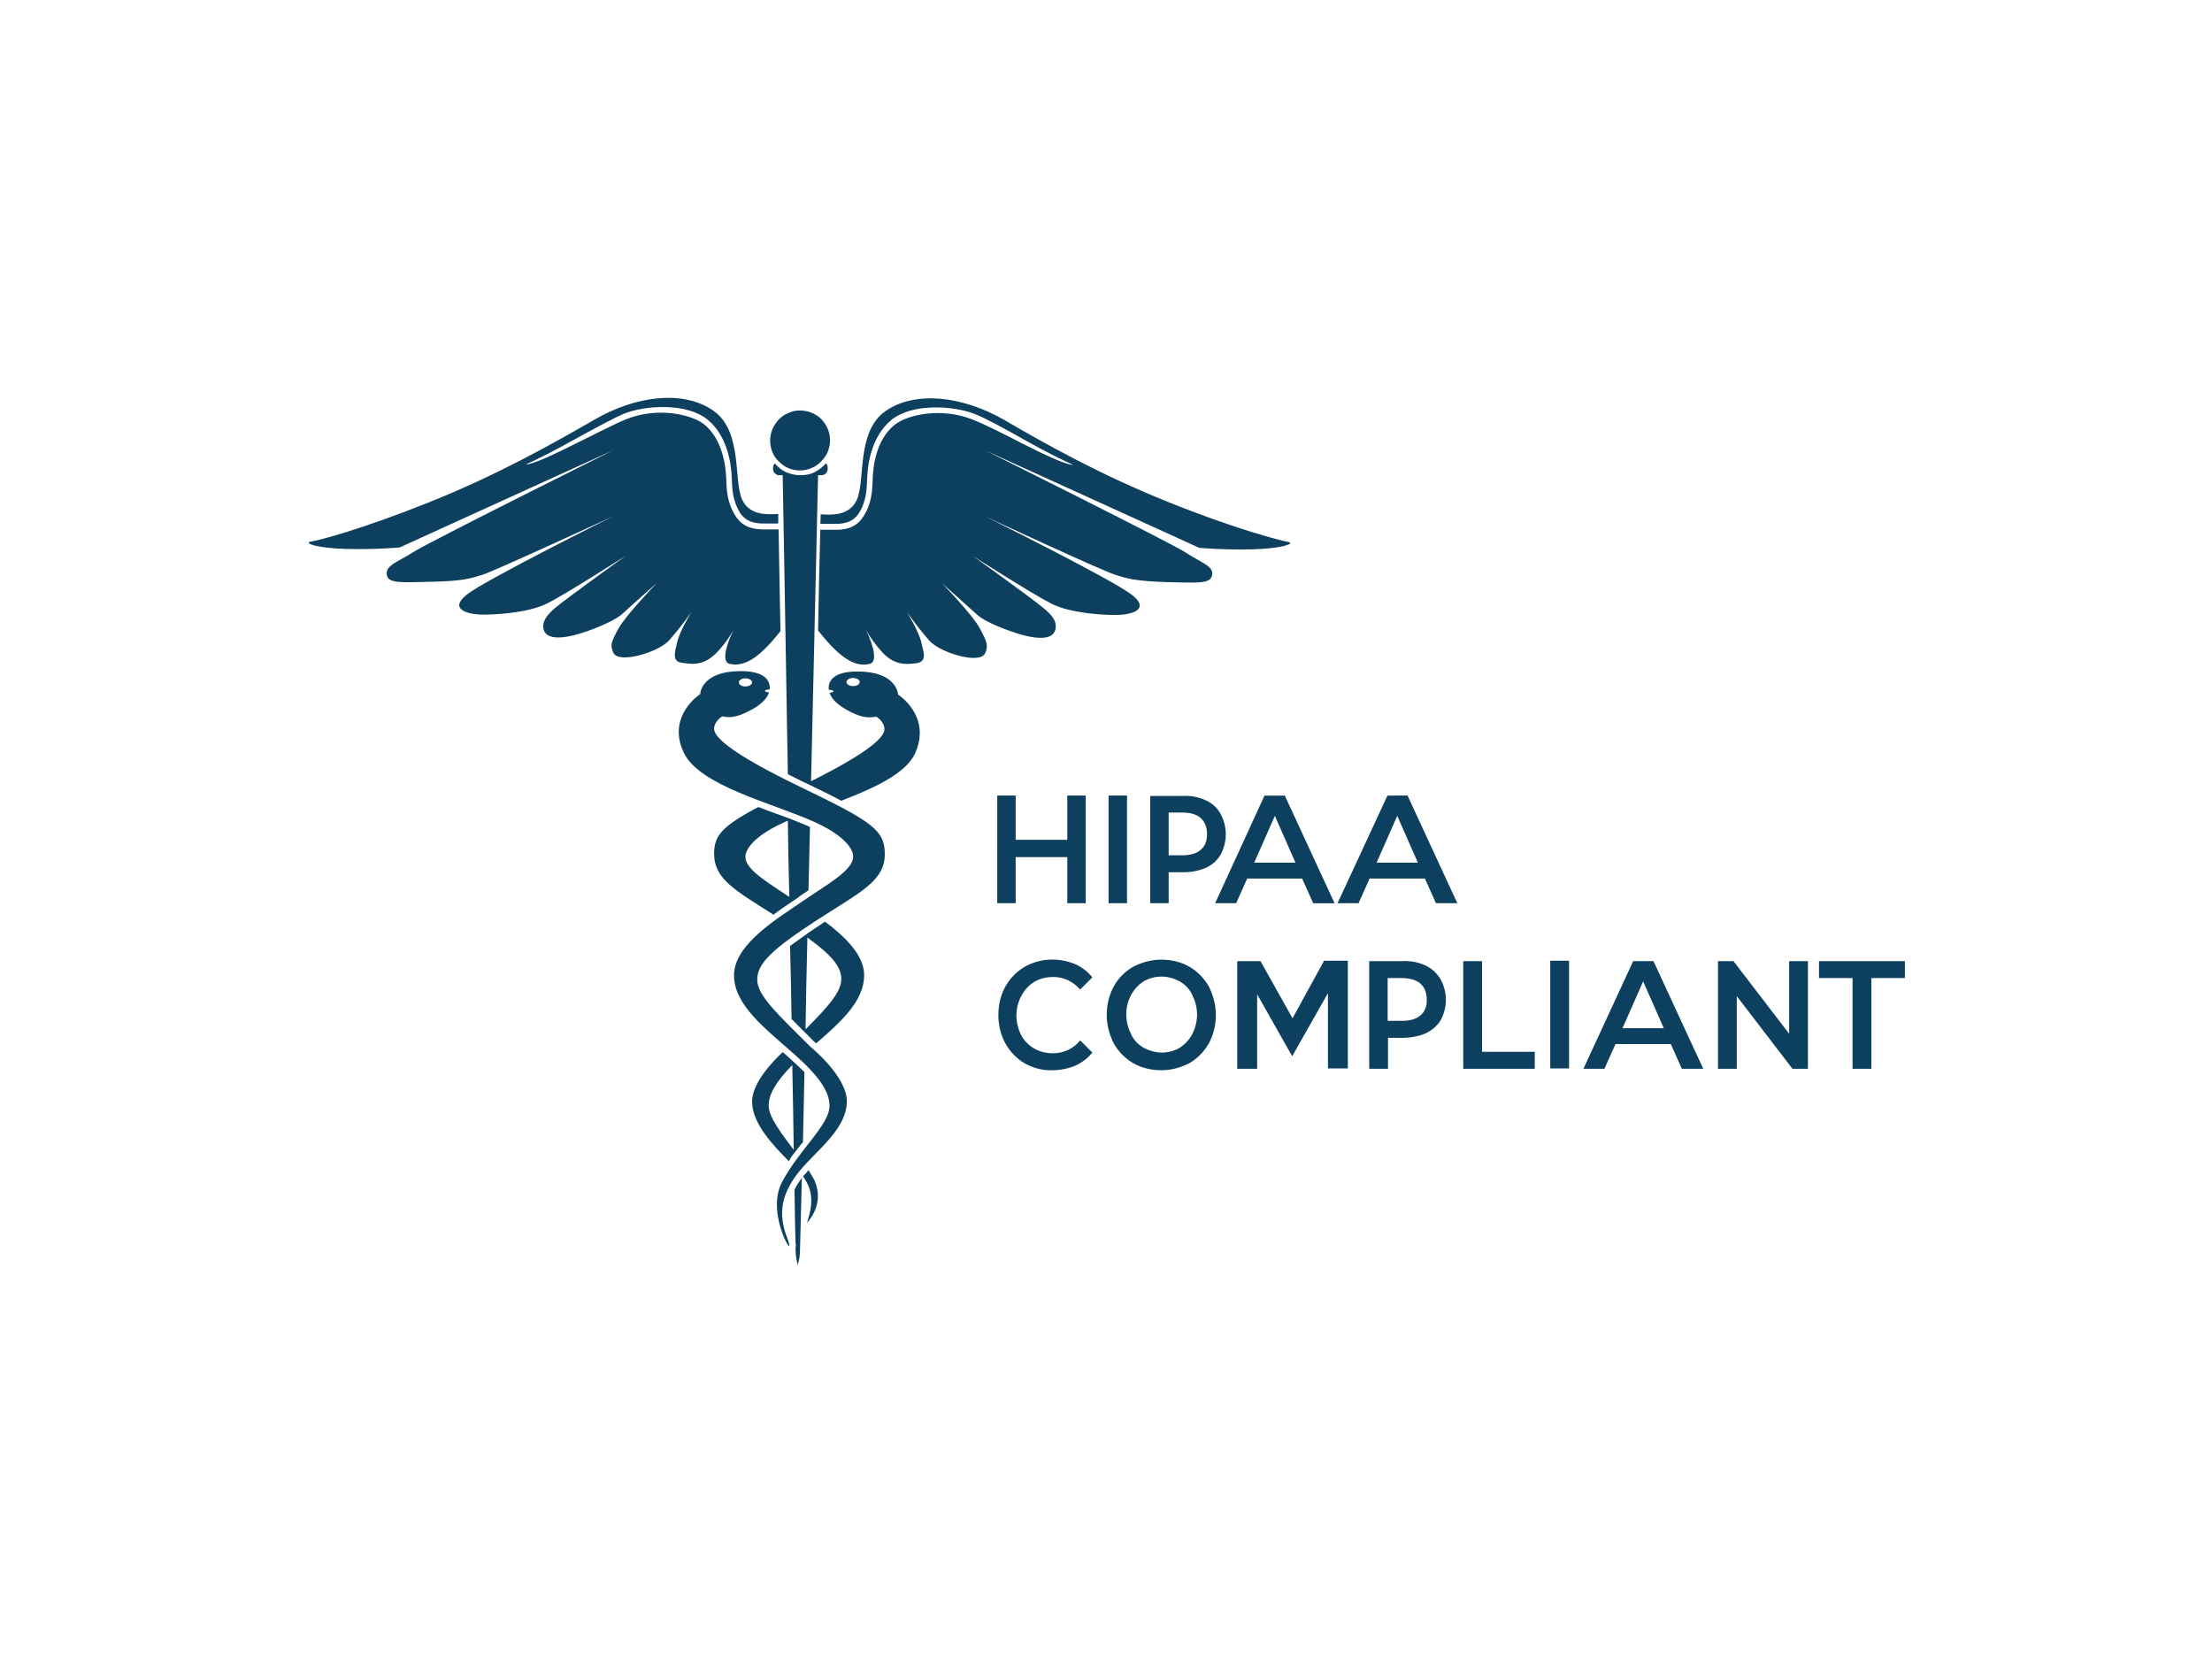 <?xml version="1.0" encoding="UTF-8"?>
<!-- Generator: Adobe Illustrator 26.0.3, SVG Export Plug-In . SVG Version: 6.00 Build 0)  -->
<svg xmlns="http://www.w3.org/2000/svg" xmlns:xlink="http://www.w3.org/1999/xlink" version="1.0" id="katman_1" x="0px" y="0px" viewBox="0 0 600 450" style="enable-background:new 0 0 600 450;" xml:space="preserve">
<style type="text/css">
	.st0{fill:#0D405F;}
</style>
<path class="st0" d="M280.6,266.3c1.5-0.9,3.3-1.3,5.1-1.3c1.4,0,2.8,0.3,4,0.9c1.3,0.6,2.4,1.5,3.3,2.5l3.3-3.3  c-1.3-1.6-2.9-2.8-4.7-3.6c-2.2-0.9-4.5-1.3-6.9-1.2c-2.4,0.1-4.7,0.8-6.7,1.9c-2.2,1.3-4,3.1-5.3,5.4c-1.3,2.4-1.9,5-1.9,7.7  c0,2.7,0.6,5.3,1.9,7.7c1.2,2.2,3,4.1,5.2,5.4c2.3,1.3,4.9,2,7.5,1.9c2.1,0,4.2-0.4,6.2-1.2c1.8-0.8,3.5-2.1,4.7-3.6l-3.3-3.3  c-0.9,1.1-2,2-3.3,2.6c-1.3,0.6-2.7,0.9-4.1,0.9c-1.8,0-3.5-0.4-5.1-1.3c-1.5-0.9-2.7-2.1-3.5-3.6c-0.8-1.6-1.3-3.5-1.3-5.3  s0.4-3.6,1.3-5.3C277.9,268.5,279.1,267.2,280.6,266.3L280.6,266.3z M275.5,232.5h14V245h5v-29.2h-5v12h-14v-12h-5V245h5V232.5z   M300.7,245h5v-29.2h-5V245z M327.1,217.1c-1.9-0.9-4-1.3-6.1-1.2h-9V245h5v-8.4h4c2.1,0,4.2-0.4,6.1-1.2c1.7-0.8,3.1-2,4-3.6  c0.9-1.7,1.4-3.6,1.4-5.5c0-1.9-0.5-3.8-1.4-5.5C330.2,219.1,328.8,217.9,327.1,217.1L327.1,217.1z M325.7,230.5  c-1.1,1-2.8,1.5-5,1.5H317v-11.6h3.7c2.2,0,3.9,0.5,5,1.5c1.1,1,1.7,2.4,1.7,4.3C327.4,228.1,326.9,229.5,325.7,230.5L325.7,230.5z   M376.3,215.9L362.8,245h5.7l3-6.7h15l3,6.7h5.8l-13.5-29.2H376.3z M373.4,234l5.6-12.7l5.6,12.7H373.4z M322.6,262.2  c-2.3-1.3-4.9-1.9-7.6-1.9s-5.2,0.7-7.6,1.9c-2.2,1.3-4.1,3.1-5.3,5.4c-1.3,2.4-1.9,5-1.9,7.7c0,2.7,0.7,5.3,1.9,7.7  c1.2,2.2,3.1,4.1,5.3,5.4c2.3,1.3,4.9,1.9,7.6,1.9s5.2-0.7,7.6-1.9c2.2-1.3,4-3.1,5.3-5.4c1.3-2.4,1.9-5,1.9-7.7s-0.7-5.3-1.9-7.7  C326.6,265.3,324.8,263.5,322.6,262.2L322.6,262.2z M323.4,280.5c-0.8,1.5-2,2.8-3.4,3.7c-1.5,0.9-3.2,1.3-4.9,1.3  c-1.7,0-3.4-0.5-4.9-1.3c-1.5-0.9-2.7-2.1-3.4-3.7c-0.8-1.6-1.3-3.4-1.3-5.3s0.4-3.6,1.3-5.3c0.8-1.5,2-2.8,3.4-3.7  c1.5-0.9,3.2-1.3,4.9-1.3c1.7,0,3.4,0.5,4.9,1.3c1.5,0.9,2.7,2.1,3.4,3.7c0.8,1.6,1.3,3.4,1.3,5.3S324.2,278.9,323.4,280.5z   M493.4,260.7v4.6h9.1v24.6h5.1v-24.6h9.1v-4.6H493.4z M485.3,280.4l-15.1-19.7H466v29.2h5.1v-19.7l15.1,19.7h4.2v-29.2h-5.1V280.4z   M359.1,260.7l-8.5,15.5l-8.7-15.5h-6.3v29.2h5.4v-20.2l9.5,16.8l9.7-17.1l0,20.4h5.4l0-29.2H359.1z M386.7,261.9  c-1.9-0.9-4.1-1.3-6.2-1.2h-9.1v29.2h5.1v-8.4h4c2.1,0,4.3-0.4,6.2-1.2c1.7-0.8,3.1-2,4.1-3.6c0.9-1.7,1.4-3.6,1.4-5.5  c0-1.9-0.5-3.8-1.4-5.5C389.8,264,388.4,262.7,386.7,261.9L386.7,261.9z M385.3,275.4c-1.1,1-2.8,1.5-5.1,1.5h-3.8v-11.6h3.8  c2.2,0,3.9,0.5,5.1,1.5c1.1,1,1.7,2.4,1.7,4.3C387.1,272.9,386.5,274.4,385.3,275.4z M353.2,238.3l3,6.7h5.8l-13.5-29.2h-5.5  L329.6,245h5.7l3-6.7H353.2z M345.8,221.3l5.6,12.7h-11.2L345.8,221.3z M402,260.7h-5.1v29.2h19.4v-4.6H402V260.7z M420.5,289.8h5.1  v-29.2h-5.1V289.8z M215.5,322.7c0.1,7,0.2,12.1,0.3,14.6c0.1,0.3,0.1,0.7,0,1c0,0.4,0,0.7,0,0.7c0,1.4,0.2,2.8,0.6,4.1  c0.4-1.3,0.6-2.7,0.6-4.1c0-0.5,0.2-7.8,0.5-19.5c-0.1,0.1-0.2,0.2-0.2,0.3C216.6,320.7,216,321.7,215.5,322.7z M194.7,176.7  c1.6-1.7,3.1-3.7,4.2-5.8c-0.8,1.8-3.9,8.6-0.9,9.2c3.3,0.6,7-0.4,13.7-8.9c-0.2-10.9-0.4-20.4-0.5-27.6l-3.6,0c-0.2,0-0.3,0-0.5,0  c-2,0-5.3-0.2-7.5-3.5c-2.4-3.6-2.5-7.3-2.6-10c-0.1-3.9-1.1-11-6-15c-3.4-2.7-12.6-4.8-21.1-1.4c-2.8,1.1-8.4,4-13.9,6.7  c-5,2.5-11.4,5.6-13.4,5.6c3.3-1.5,7.7-3.7,12.5-6.4c5.5-3,11.3-6.2,14.2-7.4c5.8-2.3,16.9-3,22.6,1.6c5.4,4.4,6.5,12,6.6,16.1  c0.1,2.7,0.2,6,2.3,9.3c1.9,2.8,4.9,2.8,6.7,2.8l0.4,0h3.2c0-0.9,0-1.7,0-2.6c-3.2,0.2-7.8,0.4-9.8-3.9c-2.4-5.2,0.2-18.5-7.8-24.1  c-8-5.6-20.8-4.2-32.2,2.4c-11.3,6.5-26.3,15-44.8,22.4c-18.5,7.4-30,10.4-32.2,10.7c-2.1,0.4,1.7,1.8,9.6,2  c7.9,0.2,14.5-0.4,14.5-0.4l58-26.4c0,0-50,24.9-54.2,27.6c-4.2,2.7-7.6,3.6-7.3,6.1s3.5,2.2,12.3,2c8.8-0.2,10.7-1,13.7-1.9  c3-0.9,35.5-15.9,35.5-15.9s-34.8,17.3-39.8,21.3c-5,4,0.4,5.3,3.8,5.4c3.5,0.1,12.8-0.4,18-3c5.2-2.6,21.4-13,21.4-13  s-16,11.5-19.1,14.1c-2.5,2.1-3.8,3.9-3.2,6.1c0.9,2.8,5.7,2.5,12.1,0.2c0,0,6.6-2.3,9.1-4.5c2.5-2.3,9.5-8.5,9.5-8.5  s-8.3,8.6-10.4,12.3c-2,3.7-2.4,4.6-1.4,6.7c1.4,3,12-0.1,15-3.3c2.2-2.5,4.3-5.1,6.2-7.9c0,0-3.2,5.2-3.9,8.2  c-0.7,3-1.5,5.4,1.4,5.7C188.3,180.3,191.3,180.4,194.7,176.7z M214.5,244.8c0.3-0.2,0.6-0.4,0.9-0.6l0,0c0.6-0.4,1.1-0.7,1.5-1.1  c0.8-0.5,1.6-1.1,2.4-1.6c0.1-5.7,0.3-11.5,0.4-17.2c-1.6-0.7-3.3-1.4-5.1-2.1v0c-0.1,0-0.2-0.1-0.3-0.1c-0.2-0.1-0.3-0.1-0.5-0.2v0  c-1.2-0.4-2.3-0.9-3.6-1.3c-1.5-0.6-3-1.1-4.5-1.7c-10,5.3-12,7.8-12,12.7c0,6.9,5.9,10,16.1,16.5  C211.4,246.9,213,245.8,214.5,244.8z M202.2,232.5c0,0-0.7-4.4,10.6-9.5c0.3-0.1,0.6-0.3,0.9-0.4c0.1,6.9,0.2,13.8,0.4,20.7  C208.5,239.5,202.2,235.9,202.2,232.5z M219.3,317.4c-0.5,0.6-1,1.2-1.5,1.7c2.9,3.9,2.7,7.7,1.1,12.6c1.5-1.7,4.5-6,2-11.6  C220.4,319.2,219.9,318.3,219.3,317.4L219.3,317.4z M214.7,276.4c1.1,1.1,2.4,2.4,3.7,3.7l0,0c0.8,0.8,1.6,1.6,2.5,2.5  c0.1,0.1,0.3,0.2,0.5,0.4c6.8-5.9,13-11.5,13-18.5c0-5.5-5.3-10.5-10.6-14.5c-0.5,0.3-1,0.6-1.5,1c-1.2,0.8-2.3,1.5-3.3,2.2l0,0  c0,0-0.1,0-0.1,0.1c-0.2,0.2-0.5,0.3-0.7,0.5v0c-1.4,1-2.7,1.9-3.9,2.8C214.5,263.3,214.6,270,214.7,276.4L214.7,276.4z M219,254.3  c6.6,4.8,9.2,7.9,9.2,11.3c0,3.5-3.7,7.6-9.7,13.6C218.6,271.2,218.8,262.9,219,254.3L219,254.3z M255.5,158.2c0,0,7,6.2,9.5,8.5  c2.5,2.3,9.1,4.5,9.1,4.5c6.4,2.3,11.2,2.6,12.1-0.2c0.7-2.2-0.7-4.1-3.2-6.1c-3.1-2.6-19.1-14.1-19.1-14.1s16.2,10.4,21.4,13  c5.2,2.6,14.5,3.1,18,3c3.5-0.1,8.8-1.4,3.8-5.4c-5-4-39.8-21.3-39.8-21.3s32.4,15.1,35.5,15.9c3,0.9,4.9,1.6,13.7,1.9  c8.8,0.2,11.9,0.5,12.3-2c0.4-2.4-3.1-3.3-7.3-6.1c-4.2-2.7-54.2-27.6-54.2-27.6l58,26.4c0,0,6.6,0.6,14.5,0.4  c7.9-0.2,11.7-1.6,9.6-2c-2.1-0.4-13.7-3.3-32.2-10.7c-18.5-7.4-33.5-15.8-44.8-22.4c-11.3-6.5-24.2-8-32.2-2.4s-5.4,18.8-7.8,24.1  c-2,4.3-6.6,4.1-9.8,3.9c0,0.8,0,1.7-0.1,2.6h3.3l0.4,0c1.8,0,4.8,0,6.7-2.8c2.1-3.2,2.2-6.6,2.3-9.3c0.1-4.1,1.2-11.7,6.6-16.1  c5.7-4.6,16.8-3.9,22.6-1.6c2.9,1.1,8.7,4.3,14.2,7.4c4.8,2.7,9.2,4.9,12.5,6.4c-2.1,0-8.4-3.1-13.4-5.6c-5.4-2.8-11-5.6-13.9-6.7  c-8.5-3.4-17.7-1.3-21.1,1.4c-5,4-5.9,11.1-6,15c-0.1,2.7-0.2,6.5-2.6,10c-2.1,3.3-5.4,3.5-7.5,3.5c-0.2,0-0.3,0-0.5,0l-3.6,0  c-0.2,7.2-0.4,16.6-0.6,27.3c6.8,8.7,10.7,9.8,13.9,9.1c3-0.6,0-7.4-0.9-9.2c1.2,2.1,2.6,4,4.2,5.8c3.3,3.7,6.4,3.6,9.4,3.2  c3-0.4,2.1-2.7,1.4-5.7c-0.7-3-3.9-8.2-3.9-8.2c1.9,2.7,4,5.4,6.2,7.9c3,3.2,13.6,6.4,15,3.3c0.9-2,0.6-3-1.4-6.7  C263.9,166.8,255.5,158.2,255.5,158.2z M217,127.6c1.6,0,3.2-0.5,4.5-1.4c1.3-0.9,2.4-2.2,3-3.6c0.6-1.5,0.8-3.1,0.5-4.7  c-0.3-1.6-1.1-3-2.2-4.2c-1.1-1.1-2.6-1.9-4.2-2.2c-1.6-0.3-3.2-0.2-4.7,0.5c-1.5,0.6-2.8,1.7-3.6,3c-0.9,1.3-1.4,2.9-1.4,4.5  c0,1.1,0.2,2.1,0.6,3.1c0.4,1,1,1.9,1.8,2.6c0.8,0.8,1.6,1.4,2.6,1.8C214.8,127.4,215.9,127.6,217,127.6L217,127.6z M243.6,188.4  c0,0-0.2-5.6-9.3-6.2c-9.3-0.6-9.7,3.4-9.5,4.9v0c0.7,0,1.3,0.2,1.3,0.4c0,0.2-0.5,0.4-1.1,0.4c0.5,1.5,1.9,3.3,5.9,5.3  c3.3,1.6,4.9,1.5,6.8,1.2c0,0,2.2,1.3,2.2,3.4c0,2-3.5,5.9-19.9,14.1c1-44.2,1.9-83,1.9-83h1c0.4,0,0.8-0.2,1.1-0.5  c0.3-0.3,0.5-0.7,0.5-1.1v-0.5c0-0.2,0-0.4-0.1-0.6c-0.1-0.2-0.2-0.4-0.4-0.5c-0.9,1-1.9,1.8-3.1,2.4s-2.5,0.8-3.8,0.8  c-1.3,0-2.6-0.3-3.8-0.8s-2.3-1.4-3.1-2.4c-0.2,0.2-0.3,0.3-0.4,0.5c-0.1,0.2-0.1,0.4-0.1,0.6v0.5c0,0.4,0.2,0.8,0.5,1.1  c0.3,0.3,0.7,0.5,1.1,0.5h1c0,0,0.7,37.7,1.4,81.1c1.4,0.7,2.8,1.4,4.4,2.2c0.2,0.1,0.5,0.2,0.7,0.3c3.7,1.8,6.8,3.3,9.4,4.7  c8.8-3.4,17.4-7.3,20-12.8C252.8,194.2,243.6,188.4,243.6,188.4z M231.4,186.1c-1,0-1.8-0.5-1.8-1.1c0-0.6,0.8-1.1,1.8-1.1  c1,0,1.8,0.5,1.8,1.1C233.2,185.6,232.4,186.1,231.4,186.1L231.4,186.1z M215.5,312.7c0.8-1,1.5-2,2.3-2.9c0.1-5.7,0.3-12.1,0.4-19  c-1-1-2.1-2-3.3-3.1v0c-0.4-0.3-0.7-0.7-1.1-1c-0.5-0.5-1-0.9-1.5-1.3c-2.8,2.6-8.3,8.4-8.3,13.4c0,5.9,5.7,11.9,10,16.2  C214.4,314.1,214.9,313.4,215.5,312.7L215.5,312.7z M214.9,288.9c0.2,8.5,0.3,16.3,0.4,23c-3.3-4.4-6.8-8.9-6.8-12  C208.5,297,210.2,293.7,214.9,288.9L214.9,288.9z M217.2,213.5c-19.5-9.4-23.5-13.7-23.5-15.8c0-2.1,2.2-3.4,2.2-3.4  c1.9,0.4,3.5,0.4,6.8-1.2c4-1.9,5.4-3.8,5.9-5.3c-0.6,0-1.1-0.2-1.1-0.4c0-0.2,0.6-0.4,1.3-0.4c0,0,0-0.1,0-0.1  c0.1-1.5-0.4-5.4-9.6-4.8c-9.1,0.6-9.3,6.2-9.3,6.2s-9.2,5.9-4.4,15.9c4.2,8.9,23.9,13.6,35.3,18.7c11.3,5.1,10.6,9.5,10.6,9.5  c0,3.8-7.6,7.8-13.6,12c-6,4.2-18.7,11.5-18.7,20.1c0,7.9,7.9,14,15.6,20.8c7.8,6.8,10.3,10.9,10.3,14.7c0,5.2-8.6,12.2-13,20.9  s4.3,22.2,1.6,15.1c-2.8-7.1-1.3-12.1,2.3-17.1c4.4-6.1,13.8-12.1,13.8-20.2c0-6.8-9.9-14.8-9.9-14.8c-8.8-8.8-14.4-13.8-14.4-18.2  c0-4.4,4.2-8.3,16-16c11.7-7.6,18.6-10.6,18.6-18C240,225.2,236.7,222.9,217.2,213.5z M202.2,184c1,0,1.8,0.5,1.8,1.1  c0,0.6-0.8,1.1-1.8,1.1s-1.8-0.5-1.8-1.1C200.4,184.5,201.2,184,202.2,184L202.2,184z M443,260.7l-13.5,29.2h5.7l3-6.7h15l3,6.7h5.8  l-13.5-29.2H443z M440.1,278.9l5.6-12.7l5.6,12.7H440.1z"></path>
</svg>
